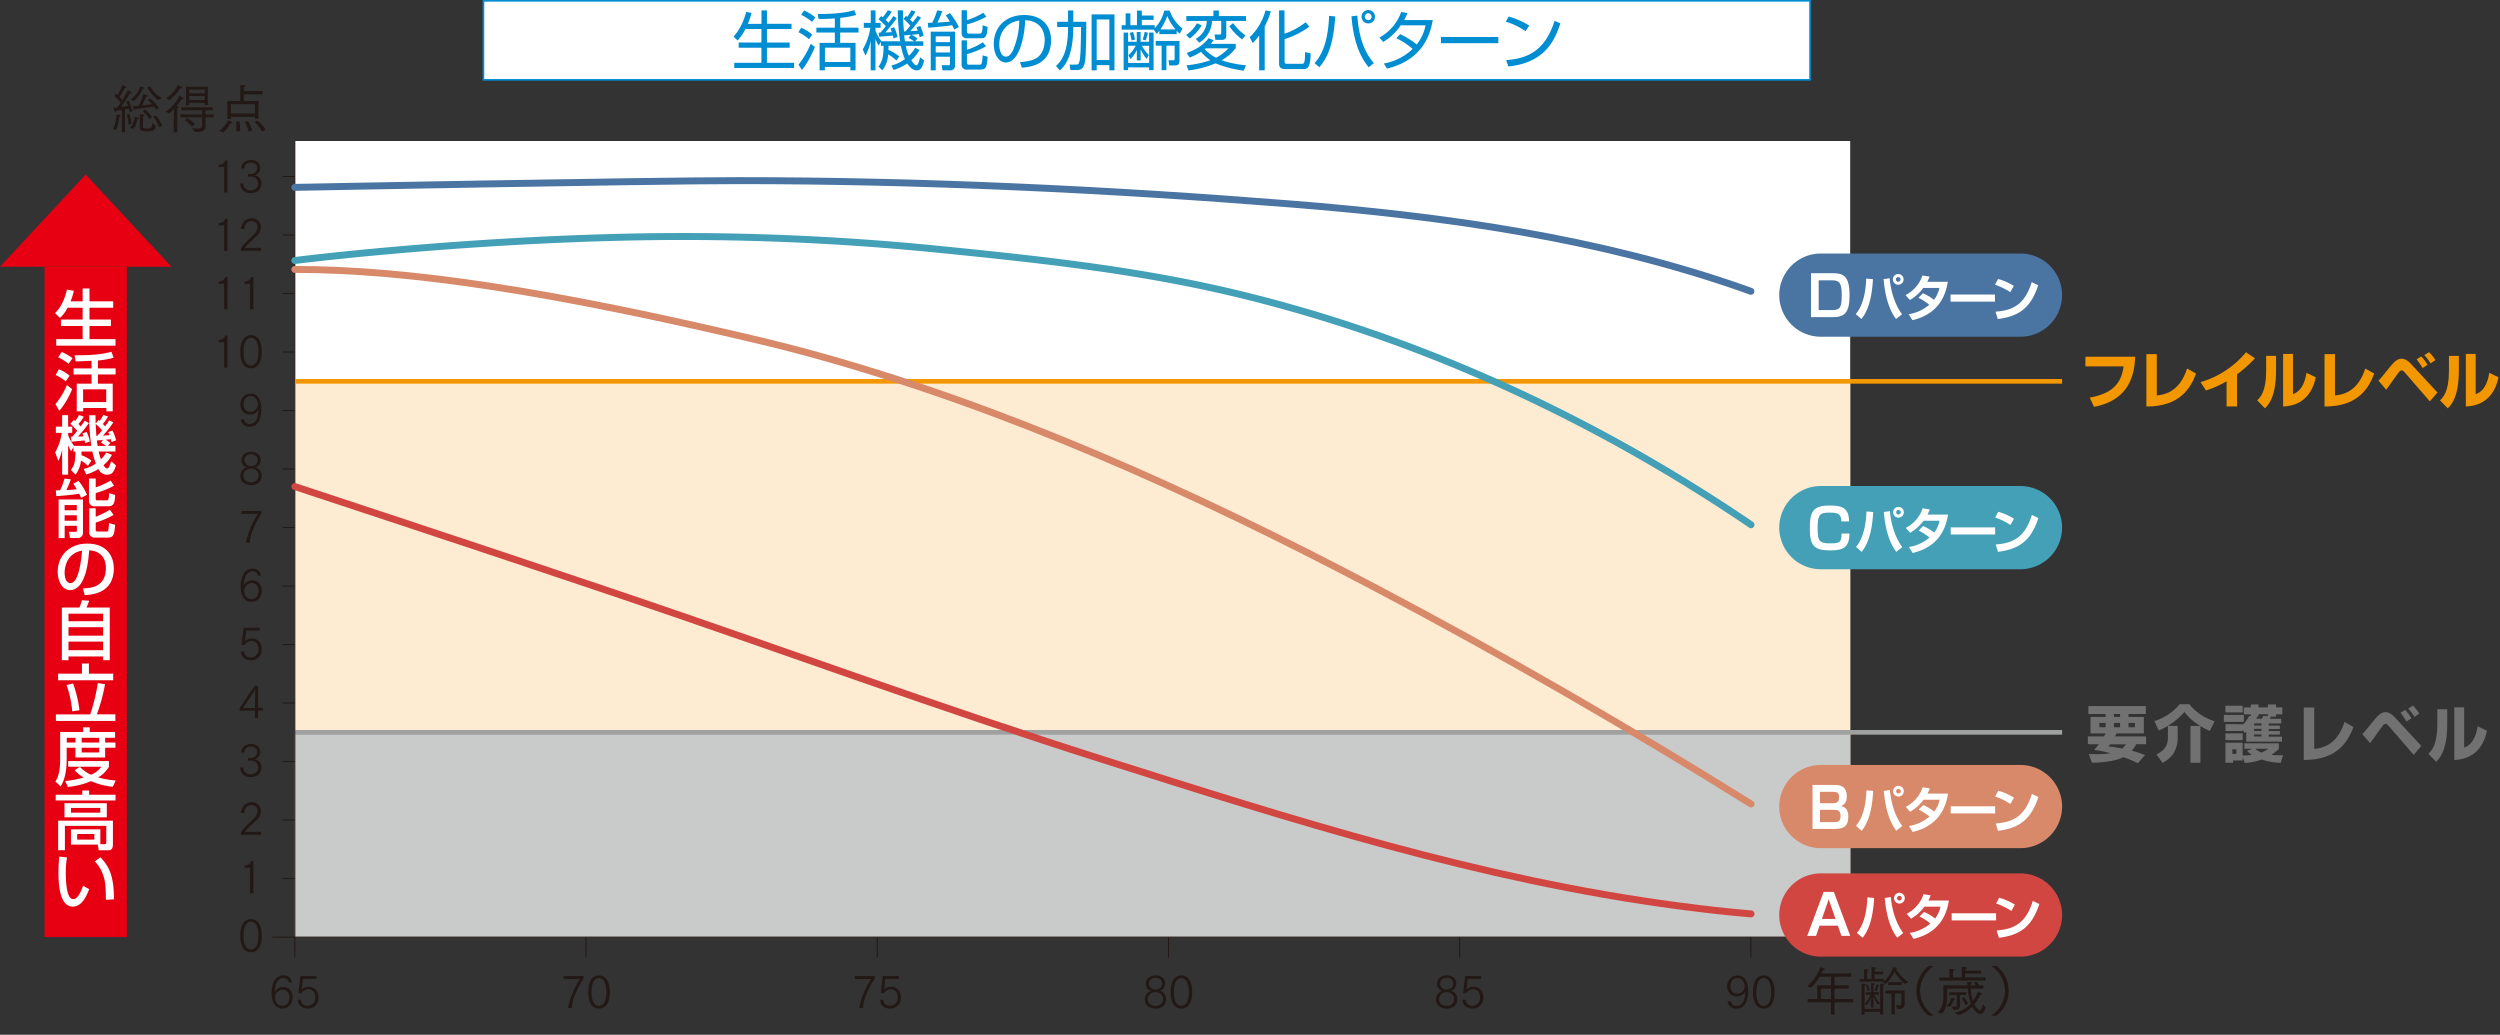 <svg xmlns="http://www.w3.org/2000/svg" width="1078.333" height="446.309" viewBox="0 0 1078.333 446.309">
  <rect x="0" y="0" width="1078.333" height="446.309" fill="#333333" stroke="none"/>
  <g id="img_01_01" transform="translate(0 -1.315)">
    <g id="レイヤー_2" data-name="レイヤー 2" transform="translate(0 1.67)">
      <g id="レイヤー_1" data-name="レイヤー 1">
        <g id="グループ_1454" data-name="グループ 1454">
          <rect id="長方形_1368" data-name="長方形 1368" width="670.88" height="343.363" transform="translate(127.169 60.471)" fill="#fff"/>
          <rect id="長方形_1369" data-name="長方形 1369" width="670.88" height="239.708" transform="translate(127.169 164.126)" fill="#feecd2"/>
          <rect id="長方形_1370" data-name="長方形 1370" width="670.88" height="88.315" transform="translate(127.169 315.519)" fill="#c9caca"/>
          <line id="線_439" data-name="線 439" x2="762.131" transform="translate(127.321 315.519)" fill="none" stroke="#9fa0a0" stroke-miterlimit="10" stroke-width="2"/>
          <line id="線_440" data-name="線 440" y2="352.197" transform="translate(127.169 60.471)" fill="none" stroke="#221815" stroke-linejoin="round" stroke-width="0.43"/>
          <line id="線_441" data-name="線 441" x2="751.98" transform="translate(117.525 403.834)" fill="none" stroke="#221815" stroke-linejoin="round" stroke-width="0.43"/>
          <line id="線_442" data-name="線 442" y1="8.834" transform="translate(252.795 403.834)" fill="none" stroke="#221815" stroke-linejoin="round" stroke-width="0.43"/>
          <line id="線_443" data-name="線 443" y1="8.834" transform="translate(378.395 403.834)" fill="none" stroke="#221815" stroke-linejoin="round" stroke-width="0.43"/>
          <line id="線_444" data-name="線 444" y1="8.834" transform="translate(503.995 403.834)" fill="none" stroke="#221815" stroke-linejoin="round" stroke-width="0.43"/>
          <line id="線_445" data-name="線 445" y1="8.834" transform="translate(629.62 403.834)" fill="none" stroke="#221815" stroke-linejoin="round" stroke-width="0.43"/>
          <line id="線_446" data-name="線 446" y1="8.834" transform="translate(755.221 403.834)" fill="none" stroke="#221815" stroke-linejoin="round" stroke-width="0.43"/>
          <line id="線_447" data-name="線 447" x1="5.366" transform="translate(121.803 378.597)" fill="none" stroke="#221815" stroke-linejoin="round" stroke-width="0.43"/>
          <line id="線_448" data-name="線 448" x1="5.366" transform="translate(121.803 353.361)" fill="none" stroke="#221815" stroke-linejoin="round" stroke-width="0.43"/>
          <line id="線_449" data-name="線 449" x1="5.366" transform="translate(121.803 328.125)" fill="none" stroke="#221815" stroke-linejoin="round" stroke-width="0.43"/>
          <line id="線_450" data-name="線 450" x1="5.366" transform="translate(121.803 302.888)" fill="none" stroke="#221815" stroke-linejoin="round" stroke-width="0.43"/>
          <line id="線_451" data-name="線 451" x1="5.366" transform="translate(121.803 277.677)" fill="none" stroke="#221815" stroke-linejoin="round" stroke-width="0.43"/>
          <line id="線_452" data-name="線 452" x1="5.366" transform="translate(121.803 252.44)" fill="none" stroke="#221815" stroke-linejoin="round" stroke-width="0.43"/>
          <line id="線_453" data-name="線 453" x1="5.366" transform="translate(121.803 227.204)" fill="none" stroke="#221815" stroke-linejoin="round" stroke-width="0.43"/>
          <line id="線_454" data-name="線 454" x1="5.366" transform="translate(121.803 201.968)" fill="none" stroke="#221815" stroke-linejoin="round" stroke-width="0.43"/>
          <line id="線_455" data-name="線 455" x1="5.366" transform="translate(121.803 176.731)" fill="none" stroke="#221815" stroke-linejoin="round" stroke-width="0.43"/>
          <line id="線_456" data-name="線 456" x1="5.366" transform="translate(121.803 151.495)" fill="none" stroke="#221815" stroke-linejoin="round" stroke-width="0.43"/>
          <line id="線_457" data-name="線 457" x1="5.366" transform="translate(121.803 126.258)" fill="none" stroke="#221815" stroke-linejoin="round" stroke-width="0.43"/>
          <line id="線_458" data-name="線 458" x1="5.366" transform="translate(121.803 101.022)" fill="none" stroke="#221815" stroke-linejoin="round" stroke-width="0.43"/>
          <line id="線_459" data-name="線 459" x1="5.366" transform="translate(121.803 75.785)" fill="none" stroke="#221815" stroke-linejoin="round" stroke-width="0.43"/>
          <g id="グループ_1431" data-name="グループ 1431" transform="translate(117.12 420.338)">
            <path id="パス_9109" data-name="パス 9109" d="M53.636,170.742a2.106,2.106,0,0,0-2.329-1.822c-1.974,0-3.544,1.822-3.7,6.075a4.027,4.027,0,0,1,3.7-2.227c2.683,0,4.075,2.152,4.075,4.506s-1.291,4.759-4.48,4.759-4.632-2.886-4.632-6.607,1.392-7.695,5.037-7.695a3.476,3.476,0,0,1,3.772,2.987H53.636Zm.354,6.632c0-1.443-.734-3.443-2.911-3.443a3.318,3.318,0,0,0-3.291,3.189c0,1.645.911,3.772,3.063,3.772,2.3,0,3.113-1.9,3.113-3.518Z" transform="translate(-46.27 -167.73)" fill="#221815"/>
            <path id="パス_9110" data-name="パス 9110" d="M52.173,178.076a2.565,2.565,0,0,0,2.835,2.582,3.3,3.3,0,0,0,3.291-3.594c0-1.974-.962-3.493-3.012-3.493a3.066,3.066,0,0,0-2.835,1.671H51.008l.886-7.391H58.83v1.215h-5.8l-.582,4.582a4.3,4.3,0,0,1,2.987-1.139c2.81,0,4.278,1.949,4.278,4.531a4.492,4.492,0,0,1-4.683,4.835c-2.379,0-4.177-1.316-4.3-3.8H52.2Z" transform="translate(-39.441 -167.546)" fill="#221815"/>
          </g>
          <g id="グループ_1432" data-name="グループ 1432" transform="translate(243.075 420.363)">
            <path id="パス_9111" data-name="パス 9111" d="M97.979,181.579c.481-3.594,2.683-8.783,5.113-12.5l-7.062.051V167.86h8.632v1.088c-2.759,4.075-4.936,9.264-5.062,12.631H98Z" transform="translate(-96.03 -167.556)" fill="#221815"/>
            <path id="パス_9112" data-name="パス 9112" d="M100.23,174.929c0-4.911,1.9-7.189,4.683-7.189s4.657,2.3,4.657,7.189-1.873,7.138-4.657,7.138S100.23,179.839,100.23,174.929Zm7.872,0c0-3.873-1.266-6.075-3.215-6.075s-3.215,2.126-3.215,6.075,1.19,5.948,3.215,5.948S108.1,178.726,108.1,174.929Z" transform="translate(-89.599 -167.74)" fill="#221815"/>
          </g>
          <g id="グループ_1433" data-name="グループ 1433" transform="translate(368.675 420.641)">
            <path id="パス_9113" data-name="パス 9113" d="M147.6,181.579c.481-3.594,2.683-8.783,5.113-12.5l-7.062.051V167.86h8.632v1.088c-2.759,4.075-4.936,9.264-5.062,12.631h-1.595Z" transform="translate(-145.65 -167.835)" fill="#221815"/>
            <path id="パス_9114" data-name="パス 9114" d="M151.413,178.076a2.565,2.565,0,0,0,2.835,2.582,3.3,3.3,0,0,0,3.291-3.594c0-1.974-.962-3.493-3.012-3.493a3.066,3.066,0,0,0-2.835,1.671h-1.443l.886-7.391h6.936v1.215h-5.8l-.582,4.582a4.3,4.3,0,0,1,2.987-1.139c2.81,0,4.278,1.949,4.278,4.531a4.492,4.492,0,0,1-4.683,4.835c-2.379,0-4.177-1.316-4.3-3.8h1.468Z" transform="translate(-139.035 -167.85)" fill="#221815"/>
          </g>
          <g id="グループ_1434" data-name="グループ 1434" transform="translate(493.794 420.363)">
            <path id="パス_9115" data-name="パス 9115" d="M195.536,171.284c0-1.9,1.569-3.544,4.227-3.544s4.075,1.645,4.075,3.392a3.09,3.09,0,0,1-2.354,3.265,3.529,3.529,0,0,1,2.81,3.594c0,2.531-1.9,4.075-4.48,4.075-2.936,0-4.733-1.544-4.733-3.974a3.7,3.7,0,0,1,2.784-3.67,3.042,3.042,0,0,1-2.329-3.113Zm4.227,9.593a2.945,2.945,0,1,0-.051-5.872h-.051a2.984,2.984,0,0,0-3.265,3.063c0,1.949,1.645,2.835,3.367,2.835Zm-.025-7.087a2.464,2.464,0,0,0,2.759-2.607c0-1.468-1.139-2.4-2.784-2.4s-2.86.886-2.86,2.481a2.6,2.6,0,0,0,2.886,2.531Z" transform="translate(-195.08 -167.74)" fill="#221815"/>
            <path id="パス_9116" data-name="パス 9116" d="M199.47,174.929c0-4.911,1.9-7.189,4.683-7.189s4.657,2.3,4.657,7.189-1.873,7.138-4.657,7.138S199.47,179.839,199.47,174.929Zm7.872,0c0-3.873-1.266-6.075-3.215-6.075s-3.215,2.126-3.215,6.075,1.19,5.948,3.215,5.948S207.342,178.726,207.342,174.929Z" transform="translate(-188.358 -167.74)" fill="#221815"/>
          </g>
          <g id="グループ_1435" data-name="グループ 1435" transform="translate(619.394 420.363)">
            <path id="パス_9117" data-name="パス 9117" d="M245.156,171.284c0-1.9,1.569-3.544,4.227-3.544s4.075,1.645,4.075,3.392A3.09,3.09,0,0,1,251.1,174.4a3.529,3.529,0,0,1,2.81,3.594c0,2.531-1.9,4.075-4.48,4.075-2.936,0-4.733-1.544-4.733-3.974a3.7,3.7,0,0,1,2.784-3.67,3.042,3.042,0,0,1-2.329-3.113Zm4.227,9.593a2.945,2.945,0,1,0-.051-5.872h-.051a2.984,2.984,0,0,0-3.265,3.063c0,1.949,1.645,2.835,3.367,2.835Zm-.025-7.087a2.464,2.464,0,0,0,2.759-2.607c0-1.468-1.139-2.4-2.784-2.4s-2.86.886-2.86,2.481a2.6,2.6,0,0,0,2.886,2.531Z" transform="translate(-244.7 -167.74)" fill="#221815"/>
            <path id="パス_9118" data-name="パス 9118" d="M250.653,178.076a2.565,2.565,0,0,0,2.835,2.582,3.3,3.3,0,0,0,3.291-3.594c0-1.974-.962-3.493-3.012-3.493a3.066,3.066,0,0,0-2.835,1.671h-1.443l.886-7.391h6.936v1.215h-5.8l-.582,4.582a4.3,4.3,0,0,1,2.987-1.139c2.81,0,4.278,1.949,4.278,4.531a4.492,4.492,0,0,1-4.683,4.835c-2.379,0-4.177-1.316-4.3-3.8h1.468Z" transform="translate(-237.794 -167.572)" fill="#221815"/>
          </g>
          <g id="グループ_1436" data-name="グループ 1436" transform="translate(744.994 420.363)">
            <path id="パス_9119" data-name="パス 9119" d="M295.965,178.872a2.174,2.174,0,0,0,2.455,1.974c2,0,3.62-1.747,3.721-6.176a3.979,3.979,0,0,1-3.7,2.126c-2.633,0-4.126-1.924-4.126-4.379a4.455,4.455,0,0,1,4.379-4.657c3.366,0,4.632,2.81,4.657,6.607,0,3.974-1.266,7.67-4.961,7.67a3.581,3.581,0,0,1-3.923-3.139h1.443Zm5.9-6.353c0-1.443-.835-3.7-3.113-3.7-1.974,0-3.012,1.747-3.012,3.468s.785,3.316,2.911,3.316a3.227,3.227,0,0,0,3.215-3.113Z" transform="translate(-294.32 -167.709)" fill="#221815"/>
            <path id="パス_9120" data-name="パス 9120" d="M298.71,174.929c0-4.911,1.9-7.189,4.683-7.189s4.657,2.3,4.657,7.189-1.873,7.138-4.657,7.138S298.71,179.839,298.71,174.929Zm7.872,0c0-3.873-1.266-6.075-3.215-6.075s-3.215,2.126-3.215,6.075,1.19,5.948,3.215,5.948S306.582,178.726,306.582,174.929Z" transform="translate(-287.598 -167.74)" fill="#221815"/>
          </g>
          <g id="グループ_1437" data-name="グループ 1437" transform="translate(779.495 416.769)">
            <path id="パス_9121" data-name="パス 9121" d="M308.152,180.044h4.177v-5.9h5.9v-3.7h-4.911a26.883,26.883,0,0,1-3.645,4.784l-1.721-.658a18.86,18.86,0,0,0,5.645-8.227c.1,0,2,.506,2,.911,0,.177-.329.329-.785.329h-.076a11.426,11.426,0,0,1-.633,1.443h12.833v1.417h-7.189v3.7h6.126v1.443h-6.126v4.455h8.024v1.468h-8.024v5.214H318.2v-5.214H308.127v-1.468Zm10.074,0v-4.455h-4.379v4.455Z" transform="translate(-307.95 -166.274)" fill="#221815"/>
            <path id="パス_9122" data-name="パス 9122" d="M316.89,171.433h1.924v-2.759a13.98,13.98,0,0,0-.076-1.443c1.544.1,1.974.177,1.974.43,0,.127-.2.329-.582.38v3.367h1.924v-3.62a13.037,13.037,0,0,0-.076-1.468c1.873,0,1.974.278,1.974.38,0,.152-.2.354-.582.405,0,.228-.051.835-.051.835v.329h3.8v1.19h-3.8v1.949h4v1.164a16.824,16.824,0,0,0,4.1-6.227c.177,0,1.645.329,1.645.557,0,.1-.152.177-.506.253a18.847,18.847,0,0,0,5.341,5.7l-1.519.759a27.024,27.024,0,0,1-4.455-5.214,20.843,20.843,0,0,1-3.67,5.189l-1.468-.557c.177-.127.329-.278.506-.43h-10.4v-1.19Zm.861,3.772s0-1.139-.051-1.747c.076,0,1.873,0,1.873.38,0,.152-.228.329-.506.38-.051.354-.051,1.139-.051,1.139v8.986h6.733V175a14.181,14.181,0,0,0-.076-1.544c.177,0,1.848,0,1.848.38,0,.152-.2.329-.506.38v12.555h-1.266v-1.164h-6.758V186.9h-1.266v-11.72Zm1.291,7.189a16.548,16.548,0,0,0,2.557-4.2h-2.05v-1.012h2.3v-2.708s0-.987-.051-1.291c1.316.1,1.62.127,1.62.38,0,.127-.177.278-.506.354,0,.228-.051.861-.051.861v2.4h2.379v1.012h-2.152a17.238,17.238,0,0,0,2.607,3.8l-1.038.532a25.9,25.9,0,0,1-1.924-3.544c.051.861.152,2.43.152,2.886v1.9H321.8v-1.9c0-.506.076-1.848.127-2.683a15.754,15.754,0,0,1-1.848,3.493l-1.063-.3Zm1.266-5.721a7.589,7.589,0,0,0-.759-2.531l.886-.278a15.968,15.968,0,0,1,.835,2.43l-.987.354Zm3.038-.2a9.83,9.83,0,0,0,.734-2.632c1.215.3,1.291.4,1.291.532s-.127.228-.481.228a9.684,9.684,0,0,1-.658,2.152l-.886-.253Zm7.315,1.266h-2.683v-1.291H336.3v5.8c0,1.8-1.316,2.1-2.734,2.1h-.329l-.81-1.62a7.5,7.5,0,0,0,1.367.177c.683,0,1.114-.228,1.114-.937v-4.227h-2.86v8.986h-1.417v-8.986Zm-1.418-4.911h5.822v1.266h-5.822Z" transform="translate(-294.261 -166.32)" fill="#221815"/>
          </g>
          <path id="パス_9123" data-name="パス 9123" d="M331.845,187.585a13.532,13.532,0,0,1,.051-21.465l2.152.051a13.032,13.032,0,0,0-5.923,10.682,12.836,12.836,0,0,0,5.974,10.682l-2.228.051Z" transform="translate(500.072 250.142)" fill="#221815"/>
          <g id="グループ_1438" data-name="グループ 1438" transform="translate(835.79 416.262)">
            <path id="パス_9124" data-name="パス 9124" d="M330.19,185.892c2.253-1.949,2.506-5.113,2.506-6.936,0-.734-.076-4.354-.1-4.683H343c0-.481-.076-.911-.1-1.519,2.126,0,2.177.329,2.177.38,0,.127-.177.278-.658.329v.81h2.2a15.134,15.134,0,0,0-.835-1.342l1.316-.2s.582.81,1.012,1.544h1.747v1.367h-5.392a20.754,20.754,0,0,0,.911,5.316,15.625,15.625,0,0,0,2.126-4c.1.051,1.9.658,1.9.987,0,.152-.2.278-.633.278h-.126a20.445,20.445,0,0,1-2.633,4.2c.937,1.822,2.1,2.582,2.4,2.582.81,0,1.164-1.9,1.266-2.708l1.266,1.544c-.354,1.164-1.24,2.784-2.455,2.784-.861,0-2.329-1.088-3.417-3.139a13.585,13.585,0,0,1-5.872,3.569l-1.62-1.038a12.47,12.47,0,0,0,6.885-3.9,23.08,23.08,0,0,1-1.291-6.48H334.24s.051,2.784.051,3.443c0,2.329-.557,5.467-2.278,7.417l-1.747-.582Zm.658-15.036h4.43V168.7s0-.937-.076-1.569c.152,0,1.392.076,1.9.127.278.051.4.152.4.3s-.228.354-.683.4c-.051.4-.051,1.164-.051,1.164v1.7h3.772v-3.265a11.686,11.686,0,0,0-.051-1.266c2.228,0,2.278.354,2.278.405,0,.177-.3.38-.709.43a4.089,4.089,0,0,1-.051.785h6.936v1.24h-6.936v1.671h8.783v1.342H330.848v-1.342Zm3.164,12.226a8.209,8.209,0,0,0,2.126-3.569c1.62.4,1.645.608,1.645.683,0,.127-.177.253-.506.253h-.152a10.591,10.591,0,0,1-1.721,3.139l-1.367-.506Zm4.43-4.657h-3.265v-1.19h7.315v1.19h-2.708V180.8c0,.861.051,1.822.051,1.949v.127c0,1.544-.987,1.949-2.3,1.949h-.557a13.328,13.328,0,0,0-.81-1.468,8.523,8.523,0,0,0,1.266.127c.607,0,1.012-.177,1.012-.886v-4.2Zm3.189,1.012a12.173,12.173,0,0,1,1.7,2.734l-1.164.658a11.679,11.679,0,0,0-1.62-2.987l1.063-.405Z" transform="translate(-330.19 -165.844)" fill="#221815"/>
            <path id="パス_9125" data-name="パス 9125" d="M339.3,187.534a12.809,12.809,0,0,0,5.974-10.682,13.033,13.033,0,0,0-5.923-10.682l2.177-.051a13.532,13.532,0,0,1,.051,21.465l-2.253-.051Z" transform="translate(-316.24 -166.12)" fill="#221815"/>
          </g>
          <path id="パス_9126" data-name="パス 9126" d="M40.93,165.329c0-4.911,1.9-7.189,4.683-7.189s4.657,2.3,4.657,7.189-1.873,7.138-4.657,7.138S40.93,170.239,40.93,165.329Zm7.872,0c0-3.873-1.266-6.075-3.215-6.075s-3.215,2.126-3.215,6.075,1.19,5.948,3.215,5.948S48.8,169.126,48.8,165.329Z" transform="translate(62.674 237.923)" fill="#221815"/>
          <path id="パス_9127" data-name="パス 9127" d="M44.075,151.136h-2.4v-.911c2.025-.152,2.658-1.291,2.835-1.974h.987v13.871H44.049v-10.96Z" transform="translate(63.807 222.779)" fill="#221815"/>
          <path id="パス_9128" data-name="パス 9128" d="M41.05,151.235a12.653,12.653,0,0,1,1.266-1.721c1.266-1.519,2.962-2.886,4.379-4.379a4.505,4.505,0,0,0,1.519-3.164,2.435,2.435,0,0,0-2.683-2.531c-1.848,0-2.911,1.519-2.987,3.417H41.075c.2-2.531,1.645-4.607,4.531-4.607a3.733,3.733,0,0,1,4.075,3.62,5.286,5.286,0,0,1-2,4.176c-1.342,1.291-2.886,2.607-4,3.8a9.928,9.928,0,0,0-.937,1.164l6.986-.076v1.316H41.075v-1.012Z" transform="translate(62.857 207.467)" fill="#221815"/>
          <path id="パス_9129" data-name="パス 9129" d="M42.327,138.425a2.926,2.926,0,0,0,3.113,2.962c1.772,0,3.265-.937,3.265-2.987a2.812,2.812,0,0,0-3.088-2.86H44.327V134.3l1.19.051h.076a2.558,2.558,0,0,0,2.683-2.607c0-1.164-.759-2.278-2.708-2.278a2.528,2.528,0,0,0-2.784,2.506H41.366c.051-2.278,1.974-3.67,4.227-3.67,2.455,0,4.025,1.342,4.025,3.442a3.087,3.087,0,0,1-2.455,3.113,3.415,3.415,0,0,1,2.962,3.62c0,2.759-2.126,4.126-4.657,4.126-2.3,0-4.455-1.291-4.556-4.151h1.443Z" transform="translate(62.643 192.231)" fill="#221815"/>
          <path id="パス_9130" data-name="パス 9130" d="M40.855,127.968,47.31,118.4h1.519v9.492H50.8v1.215H48.829v3.164H47.462v-3.164H40.83v-1.139Zm6.632-.076v-2.658c0-.278.076-4.379.152-5.468a15.762,15.762,0,0,1-1.088,1.823l-4.3,6.4,5.24-.076Z" transform="translate(62.52 177.072)" fill="#221815"/>
          <path id="パス_9131" data-name="パス 9131" d="M42.493,118.726a2.565,2.565,0,0,0,2.835,2.582,3.3,3.3,0,0,0,3.291-3.594c0-1.974-.962-3.493-3.012-3.493a3.066,3.066,0,0,0-2.835,1.671H41.328l.886-7.391H49.15v1.215h-5.8l-.582,4.582a4.3,4.3,0,0,1,2.987-1.139c2.81,0,4.278,1.949,4.278,4.531a4.492,4.492,0,0,1-4.683,4.835c-2.379,0-4.177-1.316-4.3-3.8h1.468Z" transform="translate(62.857 161.912)" fill="#221815"/>
          <path id="パス_9132" data-name="パス 9132" d="M48.376,101.442a2.106,2.106,0,0,0-2.329-1.822c-1.974,0-3.544,1.822-3.7,6.075a4.027,4.027,0,0,1,3.7-2.227c2.683,0,4.075,2.152,4.075,4.506s-1.291,4.759-4.48,4.759-4.632-2.886-4.632-6.607S42.4,98.43,46.047,98.43a3.476,3.476,0,0,1,3.772,2.987H48.376Zm.354,6.632c0-1.443-.734-3.442-2.911-3.442a3.318,3.318,0,0,0-3.291,3.189c0,1.645.911,3.772,3.063,3.772,2.3,0,3.113-1.9,3.113-3.518Z" transform="translate(62.796 146.493)" fill="#221815"/>
          <path id="パス_9133" data-name="パス 9133" d="M43.1,102.319c.481-3.594,2.683-8.783,5.113-12.5l-7.062.051V88.6h8.632v1.088c-2.759,4.075-4.936,9.264-5.062,12.631H43.124Z" transform="translate(63.011 131.441)" fill="#221815"/>
          <path id="パス_9134" data-name="パス 9134" d="M41.416,82.074c0-1.9,1.569-3.544,4.227-3.544s4.075,1.645,4.075,3.392a3.09,3.09,0,0,1-2.354,3.265,3.529,3.529,0,0,1,2.81,3.594c0,2.531-1.9,4.075-4.48,4.075-2.936,0-4.733-1.544-4.733-3.974a3.7,3.7,0,0,1,2.784-3.67A3.042,3.042,0,0,1,41.416,82.1Zm4.227,9.593a2.945,2.945,0,1,0-.051-5.872h-.051a2.984,2.984,0,0,0-3.265,3.063c0,1.949,1.645,2.835,3.367,2.835Zm-.025-7.087a2.464,2.464,0,0,0,2.759-2.607c0-1.468-1.139-2.4-2.784-2.4s-2.86.886-2.86,2.481a2.6,2.6,0,0,0,2.886,2.531Z" transform="translate(62.72 116.021)" fill="#221815"/>
          <path id="パス_9135" data-name="パス 9135" d="M42.605,79.712a2.174,2.174,0,0,0,2.455,1.974c2,0,3.62-1.747,3.721-6.176a3.979,3.979,0,0,1-3.7,2.126c-2.632,0-4.126-1.924-4.126-4.379A4.455,4.455,0,0,1,45.339,68.6c3.367,0,4.632,2.81,4.657,6.607,0,3.974-1.266,7.67-4.961,7.67a3.582,3.582,0,0,1-3.923-3.139h1.443Zm5.9-6.353c0-1.443-.835-3.7-3.113-3.7-1.974,0-3.012,1.747-3.012,3.468s.785,3.316,2.911,3.316A3.227,3.227,0,0,0,48.5,73.333Z" transform="translate(62.72 100.816)" fill="#221815"/>
          <g id="グループ_1439" data-name="グループ 1439" transform="translate(94.289 68.647)">
            <path id="パス_9136" data-name="パス 9136" d="M39.655,31.736h-2.4v-.911c2.025-.152,2.658-1.291,2.835-1.974h.987V42.721H39.629V31.761Z" transform="translate(-37.25 -28.698)" fill="#221815"/>
            <path id="パス_9137" data-name="パス 9137" d="M42.327,38.915a2.926,2.926,0,0,0,3.113,2.962c1.772,0,3.265-.937,3.265-2.987a2.812,2.812,0,0,0-3.088-2.86H44.327v-1.24l1.19.051h.076a2.558,2.558,0,0,0,2.683-2.607c0-1.164-.759-2.278-2.708-2.278a2.528,2.528,0,0,0-2.784,2.506H41.366c.051-2.278,1.974-3.67,4.227-3.67,2.455,0,4.025,1.342,4.025,3.442a3.087,3.087,0,0,1-2.455,3.113,3.415,3.415,0,0,1,2.962,3.62c0,2.759-2.126,4.126-4.657,4.126-2.3,0-4.455-1.291-4.556-4.151h1.443Z" transform="translate(-31.646 -28.79)" fill="#221815"/>
          </g>
          <g id="グループ_1440" data-name="グループ 1440" transform="translate(94.289 93.833)">
            <path id="パス_9138" data-name="パス 9138" d="M39.655,41.686h-2.4v-.911c2.025-.152,2.658-1.291,2.835-1.974h.987V52.671H39.629V41.711Z" transform="translate(-37.25 -38.648)" fill="#221815"/>
            <path id="パス_9139" data-name="パス 9139" d="M41.05,51.725A12.655,12.655,0,0,1,42.316,50c1.266-1.519,2.962-2.886,4.379-4.379a4.505,4.505,0,0,0,1.519-3.164A2.435,2.435,0,0,0,45.53,39.93c-1.848,0-2.911,1.493-2.987,3.417H41.075c.2-2.531,1.645-4.607,4.531-4.607a3.733,3.733,0,0,1,4.075,3.62,5.286,5.286,0,0,1-2,4.177c-1.342,1.291-2.886,2.607-4,3.8a9.931,9.931,0,0,0-.937,1.164l6.986-.076v1.316H41.075V51.725Z" transform="translate(-31.431 -38.74)" fill="#221815"/>
          </g>
          <g id="グループ_1441" data-name="グループ 1441" transform="translate(94.289 119.171)">
            <path id="パス_9140" data-name="パス 9140" d="M39.655,51.636h-2.4v-.911c2.025-.152,2.658-1.291,2.835-1.974h.987V62.621H39.629V51.661Z" transform="translate(-37.25 -48.75)" fill="#221815"/>
            <path id="パス_9141" data-name="パス 9141" d="M44.075,51.636h-2.4v-.911c2.025-.152,2.658-1.291,2.835-1.974h.987V62.621H44.049V51.661Z" transform="translate(-30.482 -48.75)" fill="#221815"/>
          </g>
          <g id="グループ_1442" data-name="グループ 1442" transform="translate(94.289 144.205)">
            <path id="パス_9142" data-name="パス 9142" d="M39.655,61.586h-2.4v-.911c2.025-.152,2.658-1.291,2.835-1.974h.987V72.571H39.629V61.611Z" transform="translate(-37.25 -58.548)" fill="#221815"/>
            <path id="パス_9143" data-name="パス 9143" d="M40.93,65.829c0-4.911,1.9-7.189,4.683-7.189s4.657,2.3,4.657,7.189-1.873,7.138-4.657,7.138-4.683-2.227-4.683-7.138Zm7.872,0c0-3.873-1.266-6.075-3.215-6.075s-3.215,2.126-3.215,6.075,1.19,5.948,3.215,5.948S48.8,69.626,48.8,65.829Z" transform="translate(-31.615 -58.64)" fill="#221815"/>
          </g>
          <g id="グループ_1443" data-name="グループ 1443" transform="translate(48.726 36.298)">
            <path id="パス_9144" data-name="パス 9144" d="M19.25,35.106a18.624,18.624,0,0,0,1.569-6.4,12.189,12.189,0,0,1,1.519.329c.2.076.3.152.3.278,0,.152-.228.329-.633.354a26.21,26.21,0,0,1-1.291,5.619l-1.468-.152ZM23.1,26.727c-.785.127-1.645.3-2.531.43-.051.43-.152.658-.3.658-.329,0-.759-1.9-.785-2,.532,0,1.063-.051,1.62-.1.481-.658.987-1.367,1.468-2.1a18.012,18.012,0,0,0-2.708-2.86l.633-1.038c.228.2.456.4.683.582a20.178,20.178,0,0,0,2.1-4.278c.683.278,1.772.785,1.772,1.063,0,.127-.152.228-.38.228a.8.8,0,0,1-.329-.051,33.528,33.528,0,0,1-2.3,3.9c.481.506.911.987,1.215,1.342a40.116,40.116,0,0,0,2.379-4.278c1.316.709,1.671.937,1.671,1.215,0,.127-.127.2-.354.2a.8.8,0,0,1-.329-.051c-.253.38-2.227,3.544-3.949,5.923,1.215-.177,2.278-.38,3.037-.532a13.164,13.164,0,0,0-.785-1.772l1.139-.405a24.008,24.008,0,0,1,1.595,4.506l-1.19.506a16.622,16.622,0,0,0-.4-1.7c-.456.1-1.012.228-1.645.329l.051,9.922H23.047L23.1,26.7Zm2.911,6.429a20.124,20.124,0,0,0-.81-4.4l1.114-.329a28.529,28.529,0,0,1,.987,4.252l-1.266.456Zm.633,1.417a10.239,10.239,0,0,0,2.025-4.835c1.645.329,1.721.405,1.721.582,0,.152-.2.3-.582.329a13.135,13.135,0,0,1-1.62,4.278Zm.127-12.3a10.8,10.8,0,0,0,4.227-5.619c.1.051,1.038.253,1.392.38.278.1.38.228.38.329,0,.152-.2.278-.582.278h-.1a14.834,14.834,0,0,1-3.8,5.265l-1.519-.633ZM37.8,26.6a9.712,9.712,0,0,0-.81-1.266c-1.367.177-5.467.81-8.125,1.038,0,.329-.1.557-.278.557-.38,0-.734-1.747-.734-1.8.759-.051,1.595-.1,2.455-.152a21.415,21.415,0,0,0,2-4.987c.127.051,1.038.253,1.519.4.3.1.4.2.4.329,0,.152-.278.3-.709.3-.3.683-.962,2.4-1.721,3.8,1.645-.177,3.24-.38,4.3-.557a25,25,0,0,0-1.848-1.822c.076-.051.81-.4,1.164-.557a25.666,25.666,0,0,1,3.7,4L37.8,26.6ZM30.843,30.17v-.354a8.769,8.769,0,0,0-.051-1.139c1.924,0,2.1.177,2.1.329s-.228.354-.607.38c0,.3-.051.633-.051,1.038-.051,1.367-.076,3.24-.076,3.24,0,.81.329,1.114,1.8,1.114,1.772,0,2.177-.354,2.2-2.43l1.468,1.266c-.278,2.227-1.392,2.4-3.721,2.4-1.924,0-3.139-.329-3.139-1.848v-.051l.076-3.974Zm2.227-3.67a16.9,16.9,0,0,1,3.037,3.341l-1.24.835a14.42,14.42,0,0,0-2.86-3.544l1.038-.633Zm2.2-9.9a12.981,12.981,0,0,0,5.113,5.037l-1.62.886a17.225,17.225,0,0,1-4.708-5.467L35.3,16.6Zm2.557,12.631a16.932,16.932,0,0,1,2.708,4.354l-1.468.532a12.9,12.9,0,0,0-2.481-4.43l1.266-.456Z" transform="translate(-19.25 -15.995)" fill="#221815"/>
            <path id="パス_9145" data-name="パス 9145" d="M31.794,26.464a15.867,15.867,0,0,1-2.126,1.848L28.2,27.527a16.7,16.7,0,0,0,6-6.91c1.544.937,1.772,1.088,1.772,1.266,0,.127-.152.228-.4.228a.922.922,0,0,1-.354-.051,26.688,26.688,0,0,1-2.253,3.088,1.136,1.136,0,0,1,.506.051c.329.051.481.152.481.3s-.253.329-.658.456V36.412H31.718l.127-9.948Zm-3.417-4.733a13.155,13.155,0,0,0,5.189-5.721,13.072,13.072,0,0,1,1.493.785c.2.127.3.278.3.38,0,.127-.152.253-.43.253a.922.922,0,0,1-.354-.051A18.02,18.02,0,0,1,29.9,22.515ZM39.742,34.64c.532.051,1.342.177,2.1.177,1.088,0,2.126-.253,2.126-1.266V29.982H34.68V28.692l9.29.051V26.92H35.034V25.629H48.551V26.92H45.488v1.822h3.468v1.266H45.488v3.645c0,2.329-1.974,2.632-4.025,2.632h-.557l-1.19-1.645Zm-2.1-4.328a17.214,17.214,0,0,1,3.265,2.557l-1.266,1.19a11.792,11.792,0,0,0-3.012-2.81l1.012-.937Zm-.582-13.542H46.45v7.9H45.134V23.73H38.4v1.012H37.059V16.795ZM45.134,19.6v-1.62H38.4V19.6Zm0,2.886v-1.7H38.4v1.7Z" transform="translate(-5.545 -16.01)" fill="#221815"/>
            <path id="パス_9146" data-name="パス 9146" d="M37.35,35.748a11.522,11.522,0,0,0,3.772-4.43c.1,0,1.8.582,1.8,1.012,0,.152-.2.253-.506.253h-.278a13.937,13.937,0,0,1-2.987,3.847l-1.8-.658ZM40.868,22.89h5.594V16.03c1.949,0,2.253.2,2.253.38s-.278.354-.734.456v1.747h8.075v1.443H47.981V22.89h6.328v7.644H52.791V29.7h-10.4v.937H40.894v-7.72Zm11.9,5.366v-4h-10.4v4Zm-8.125,7.8a12.918,12.918,0,0,0,.1-1.822c0-.861-.051-1.8-.1-2.481l1.443-.076a22.759,22.759,0,0,1,.278,3.417v.81l-1.7.127Zm5.366,0A18.815,18.815,0,0,0,48.437,31.9l1.392-.354a21.033,21.033,0,0,1,1.822,4l-1.645.506Zm3.847-4.759a20.637,20.637,0,0,1,3.569,3.949l-1.493.937a19,19,0,0,0-3.316-4.227l1.266-.658Z" transform="translate(8.465 -15.979)" fill="#221815"/>
          </g>
          <line id="線_460" data-name="線 460" x2="762.131" transform="translate(127.321 164.126)" fill="none" stroke="#f39700" stroke-miterlimit="10" stroke-width="2"/>
          <rect id="長方形_1371" data-name="長方形 1371" width="35.513" height="289.143" transform="translate(19.212 114.69)" fill="#e60012"/>
          <path id="パス_9147" data-name="パス 9147" d="M0,71.036H73.937L36.956,31.27Z" transform="translate(0 43.655)" fill="#e60012"/>
          <path id="パス_9148" data-name="パス 9148" d="M50.24,35.221S201,32.31,241.754,32.31c79.278,0,159.316,3.8,238.316,10.1,66.318,5.29,132.789,14.555,195.842,36.779.785.278,1.595.557,2.379.861" transform="translate(76.929 45.247)" fill="none" stroke="#4a74a2" stroke-linecap="round" stroke-linejoin="round" stroke-width="3"/>
          <path id="パス_9149" data-name="パス 9149" d="M50.24,52.183s68.774-8.733,147.85-10.176a1102.8,1102.8,0,0,1,129.625,5.341c42.373,4.227,84.847,8.758,126.461,18.579C532.39,84.406,606.885,118.375,673.659,163c1.569,1.038,3.139,2.1,4.683,3.164" transform="translate(76.929 59.824)" fill="none" stroke="#43a0b6" stroke-linecap="round" stroke-linejoin="round" stroke-width="3"/>
          <path id="パス_9150" data-name="パス 9150" d="M678.342,278.011c-53.131-33.134-107.6-64.6-162.986-93.757C438.152,143.627,356.7,106.7,272.382,83.662c-6.708-1.822-13.441-3.569-20.225-5.189C160.475,56.654,98.865,47.44,50.24,47.44" transform="translate(76.929 68.415)" fill="none" stroke="#d8896a" stroke-linecap="round" stroke-linejoin="round" stroke-width="3"/>
          <path id="パス_9151" data-name="パス 9151" d="M50.24,84.44s78.544,25.844,140.231,46.7c69.356,23.465,138.155,48.828,207.941,70.951,81.936,26,163.24,51.992,248.745,63.23,10.353,1.367,20.756,2.607,31.185,3.442" transform="translate(76.929 125.071)" fill="none" stroke="#d24642" stroke-linecap="round" stroke-linejoin="round" stroke-width="3"/>
          <rect id="長方形_1372" data-name="長方形 1372" width="1078.333" height="423.223" transform="translate(0 22.731)" fill="none"/>
          <g id="グループ_1444" data-name="グループ 1444" transform="translate(23.743 124.056)">
            <path id="パス_9152" data-name="パス 9152" d="M13.656,147.87a37.724,37.724,0,0,0-.532,6.733c0,2.683.228,8.632,1.822,10.555a1.99,1.99,0,0,0,1.493.683c1.747,0,3.164-3.012,4.151-5.721l2.632,1.417c-1.873,5.088-4.151,7.543-7.062,7.543-5.164,0-6.2-7.8-6.2-14.681,0-3.063.253-5.645.354-6.91l3.316.38Zm16.782,18.276c-.076-5.138-.127-7.8-1.291-10.884a15.294,15.294,0,0,0-3.493-5.67l2.43-1.8c3.417,3.7,5.822,7.417,5.822,18.149l-3.468.2Z" transform="translate(-8.492 97.559)" fill="#fff"/>
            <path id="パス_9153" data-name="パス 9153" d="M20.957,136.24h2.962v1.822H35.309v2.455H9.49v-2.455H20.957ZM28.778,159.4h1.848c.43,0,.683-.177.683-.709v-7.214H13.464v10.5H10.553V149.251H34.17v10.5c0,1.291-.582,2.253-1.671,2.253h-4.43l-.43-2.455H16.071v-6.581H28.753v6.48Zm2.759-17.693v6.1H13.287v-6.1ZM16.1,143.732v2.05H28.727v-2.05ZM18.754,155v2.4h7.417V155H18.754Z" transform="translate(-9.212 80.333)" fill="#fff"/>
            <path id="パス_9154" data-name="パス 9154" d="M11.541,127.495h9.847V125.47h2.86v2.025H35.183V130H30.9v2.025h4.43v2.253H30.9v4.2H18.072v-4.2H14.3v4.987c0,4.177-.582,8.556-2.607,11.694L9.44,148.833c1.645-2.4,2.05-6.05,2.05-9.619V127.52ZM20,142.505a15.062,15.062,0,0,0,4.809,3.417,10.28,10.28,0,0,0,4.43-3.443H14.958v-2.455H32.525v2.455a12.506,12.506,0,0,1-4.657,4.582,38.593,38.593,0,0,0,7.594,1.342L34.2,151.111a32.018,32.018,0,0,1-9.416-2.43,31.955,31.955,0,0,1-10,2.481l-1.114-2.531a40.971,40.971,0,0,0,7.973-1.544,14.539,14.539,0,0,1-3.9-3.139L20,142.505ZM14.325,130v2.025H18.1V130Zm6.455,0v2.025H28.3V130Zm0,4.278V136.3H28.3v-2.025Z" transform="translate(-9.288 63.841)" fill="#fff"/>
            <path id="パス_9155" data-name="パス 9155" d="M9.51,136.546H24.343a82.136,82.136,0,0,0,3.291-13.517l3.113.481a77.838,77.838,0,0,1-3.518,13.011H35.2v2.835H9.535v-2.835ZM20.774,114.6h3.012v4.379H34.266v2.835H10.5v-2.835H20.774V114.6Zm-3.822,8.606a50.875,50.875,0,0,1,2.759,11.542L16.6,135.2a45.459,45.459,0,0,0-2.455-11.315l2.81-.683Z" transform="translate(-9.181 47.197)" fill="#fff"/>
            <path id="パス_9156" data-name="パス 9156" d="M10.54,106.949h7.594A23.179,23.179,0,0,0,19.2,103.81l3.113.228a27.627,27.627,0,0,1-1.139,2.936H31.195v22.705h-2.86v-1.62H13.4v1.62H10.54V106.974Zm17.795,2.658H13.4v3.265H28.335Zm0,5.847H13.4V119.1H28.335Zm-14.934,6.2v3.721H28.335v-3.721Z" transform="translate(-7.604 30.675)" fill="#fff"/>
            <path id="パス_9157" data-name="パス 9157" d="M20.714,113.5c3.265-.127,9.922-.43,9.922-8.91,0-2.152-.734-7.138-7.189-7.543-.43,4.531-.911,9.442-2.987,13.34-.456.835-2.076,3.847-5.24,3.847-3.594,0-5.392-4.1-5.392-7.923,0-6.581,4.657-12.15,12.757-12.15,9.087,0,11.467,6.227,11.467,10.707,0,10.859-9.695,11.365-12.555,11.517l-.785-2.911Zm-7.9-6.784c0,2.962,1.139,4.506,2.506,4.506,3.67,0,4.733-10.226,5.012-14.048-6.531,1.139-7.518,7.138-7.518,9.543Z" transform="translate(-8.691 15.898)" fill="#fff"/>
            <path id="パス_9158" data-name="パス 9158" d="M20.394,91.423a18.9,18.9,0,0,0-.759-1.772c-1.7.278-6.531.835-9.922,1.013l-.2-2.481c.81-.025.937-.025,1.848-.051a29.983,29.983,0,0,0,1.9-5.037l2.708.354a30.5,30.5,0,0,1-1.924,4.582c.3,0,2.987-.127,4.506-.329-.633-1.114-1.063-1.721-1.468-2.379l2.227-1.24a24.007,24.007,0,0,1,3.645,6.024L20.42,91.423Zm-9.695.683H21.23v14.377a2.165,2.165,0,0,1-2.1,2.253H15.61l-.4-2.683h2.81c.354,0,.582-.1.582-.481v-2.1H13.332v5.29H10.725V92.132Zm2.607,2.43v2.227h5.265V94.536Zm0,4.379v2.354h5.265V98.916ZM26.722,83.1v3.8a32.935,32.935,0,0,0,6.429-2.962l1.468,2.228a35.755,35.755,0,0,1-7.9,3.164v2.531c0,.228,0,.633.734.633h3.772c.759,0,1.215,0,1.266-3.113l2.632.785c-.152,3.645-.785,4.885-2.987,4.885H26.419a2.283,2.283,0,0,1-2.607-2.329V83.07h2.911ZM23.938,95.929h2.784v3.645a34.553,34.553,0,0,0,6.126-3.088l1.569,2.3a39.582,39.582,0,0,1-7.695,3.291v3.063c0,.658.38.81.759.81h3.746c.911,0,.962,0,1.266-3.645l2.632.734c-.43,4.531-.759,5.518-3.392,5.518H26.317a2.205,2.205,0,0,1-2.379-2.506V95.929Z" transform="translate(-9.181 -1.083)" fill="#fff"/>
            <path id="パス_9159" data-name="パス 9159" d="M23.524,94.226a11.477,11.477,0,0,0-3.012-2.278A11.107,11.107,0,0,1,18.158,98l-1.974-2.025c1.645-2.177,1.9-3.772,1.974-7.9h-.886V86.152L16.26,87.924a13.837,13.837,0,0,1-1.266-2.759V98.023H12.412V87.215a20.392,20.392,0,0,1-1.645,4.86L9.4,88.4a23.4,23.4,0,0,0,2.835-8.429H9.7V77.318h2.708V72.357h2.582v4.961h1.772v2.658H14.994v.987a17.773,17.773,0,0,0,2.582,4.632h7.417a87.107,87.107,0,0,1-.911-13.213h2.734c0,1.266,0,1.974.051,3.594l1.316-1.569c.253.253.329.3.43.405a16.186,16.186,0,0,0,1.569-2.582l2.05.709a20.593,20.593,0,0,1-2.253,3.189c.329.354.608.633.937,1.038a26.789,26.789,0,0,0,1.8-2.607l1.8.886a47.588,47.588,0,0,1-4.48,5.67c1.595-.051,2.05-.076,2.81-.152-.253-.607-.354-.886-.557-1.316l1.822-.658a18.646,18.646,0,0,1,1.569,4.2l-1.974.785c-.2-.785-.253-.962-.329-1.266-.709.1-1.493.152-2.152.228a21.925,21.925,0,0,1,1.974,1.392l-1.063,1.24H35.4v2.455H28.182a24.636,24.636,0,0,0,.937,3.367,13.883,13.883,0,0,0,2.354-2.936l2.43,1.012a15.292,15.292,0,0,1-3.645,4.455c.3.557.937,1.417,1.62,1.417s1.367-2.025,1.7-3.139l2.05,1.823C34.662,97.188,33.649,98,31.953,98a3.971,3.971,0,0,1-3.9-2.43A18.887,18.887,0,0,1,22.79,97.9l-1.063-2.379a14.43,14.43,0,0,0,5.214-2.329,31.9,31.9,0,0,1-1.493-5.164H20.765c0,.658,0,1.013-.025,1.595a16.037,16.037,0,0,1,4.3,2.329L23.55,94.2Zm-6.784-12.58c.532-.557,1.114-1.24,2.177-2.506a26.09,26.09,0,0,0-2.962-3.063l1.493-1.671c.253.2.43.329.582.43A14.236,14.236,0,0,0,19.7,72.255l2.05.734a13.866,13.866,0,0,1-2.3,3.139c.3.329.582.633.937,1.088.962-1.291,1.342-1.848,1.8-2.531l1.772,1.088a66.97,66.97,0,0,1-4.708,5.8c.683-.025,1.721-.051,2.379-.1-.2-.532-.3-.81-.481-1.24l1.848-.658a17.2,17.2,0,0,1,1.367,4.151l-2.025.683a6.97,6.97,0,0,0-.228-1.139c-.1,0-5.164.456-5.645.532l-.3-2.152h.532ZM29.6,78.912a14.766,14.766,0,0,0-2.708-2.759c.025,1.24.177,3.645.3,5.113h.354A23.664,23.664,0,0,0,29.6,78.912ZM30,83.064c-.329.025-2.455.177-2.607.177.1.987.278,2.05.329,2.379h3.645a15.217,15.217,0,0,0-2.253-1.443L30,83.089Z" transform="translate(-9.349 -17.682)" fill="#fff"/>
            <path id="パス_9160" data-name="パス 9160" d="M16.664,77.594a36.2,36.2,0,0,1-5.543,9.391L9.45,84.049a34.354,34.354,0,0,0,4.961-8.2l2.278,1.747Zm-5.746-8.556A15.925,15.925,0,0,1,15.55,71.8L13.9,74.227a21.594,21.594,0,0,0-4.379-2.734l1.392-2.455Zm1.24-7.492a23.978,23.978,0,0,1,4.683,2.708l-1.721,2.4a24,24,0,0,0-4.531-2.81l1.595-2.3Zm12.808,3.822c-.759.025-4.556.2-5.417.228-.481.025-.886.025-1.417.025l-.456-2.632c9.695.051,13.416-.835,15.9-1.519l.987,2.582a37.662,37.662,0,0,1-6.784,1.19v3.417H35.4v2.607H27.776V75.24h6.379V87.162H31.4V85.719H21.423v1.443H18.638V75.24h6.379V71.266H17.272V68.659h7.746V65.368Zm-3.594,12.3v5.518h9.973V77.67Z" transform="translate(-9.273 -34.158)" fill="#fff"/>
            <path id="パス_9161" data-name="パス 9161" d="M14.8,59.008a15.713,15.713,0,0,1-3.291,4.4l-2.126-2.1c1.088-1.088,3.645-3.7,5.138-10.15l2.962.557a29.841,29.841,0,0,1-1.392,4.531h5.189V50.68h2.962v5.569H34.465v2.759H24.238V64.1h9.239V66.88H24.238v5.67H35.477v2.81H9.886V72.55H21.277V66.88h-9.34V64.1h9.34V59.008H14.8Z" transform="translate(-9.38 -50.68)" fill="#fff"/>
          </g>
          <g id="グループ_1445" data-name="グループ 1445" transform="translate(900.564 303.394)">
            <path id="パス_9162" data-name="パス 9162" d="M362.741,134.936c.228-.456.582-1.088.683-1.316h-6.505v-7.087h6.531v-1.266h-7.442V121.85h24.781v3.417H373.3v1.266h6.632v7.087H368.082a6.41,6.41,0,0,1-.633,1.316H380.89V138.3h-4.252a11.755,11.755,0,0,1-1.924,2.784,55.157,55.157,0,0,1,5.721,1.873l-3.063,3.569a51.611,51.611,0,0,0-6.227-2.658c-2.784,1.443-7.695,2.3-13.618,2.43l-1.341-3.772c1.341.051,1.924.051,3.037.051a41.426,41.426,0,0,0,6.379-.38,56.074,56.074,0,0,0-7.138-1.443c.607-.658,1.24-1.392,2.076-2.455H355.78v-3.367h6.91Zm-2-3.949h2.708v-1.873h-2.708Zm4.607,7.341a9.076,9.076,0,0,1-.709.937,55.67,55.67,0,0,1,5.9.911,10.08,10.08,0,0,0,1.671-1.822h-6.86Zm1.671-11.8h2.658v-1.266h-2.658Zm0,4.455h2.658v-1.873h-2.658Zm6.3,0h2.759v-1.873h-2.759Z" transform="translate(-355.78 -121.04)" fill="#727171"/>
            <path id="パス_9163" data-name="パス 9163" d="M386.93,130.9a24.075,24.075,0,0,1-6.86-6.024,29.3,29.3,0,0,1-11.062,7.973l-1.9-4.05a22.649,22.649,0,0,0,10.91-7.265H382.2a22.539,22.539,0,0,0,10.91,7.341l-2.076,4.2a35.283,35.283,0,0,1-4.05-2.126v15.82H382.7V130.9h4.177Zm-9.745,0v5.012a13.381,13.381,0,0,1-1.924,7.037,13.14,13.14,0,0,1-4.607,3.873L368,143.223c2.2-1.19,4.961-2.734,4.961-7.391V130.87h4.2Z" transform="translate(-338.431 -121.53)" fill="#727171"/>
          </g>
          <path id="パス_9164" data-name="パス 9164" d="M378.95,126.1h8.632v2.987H378.95Zm11.644.43v-.709h-3.012v-2.987h3.012V121.57h3.316v1.266h4.05V121.57h3.519v1.266h2.708v2.987h-2.708v.987H399.3c-.2.38-.43.734-.582.962h4.961v2h-5.392v.911h4.835v1.468h-4.835v.911h4.835v1.493h-4.835v.911h5.746v2.126H388.619v-4.2c-.177.127-.3.2-.709.506l-.81-1.417v.532h-7.442v-2.936H387.1v.3a14.126,14.126,0,0,0,2.784-3.822h.709Zm-10.96-4.4h7.442v2.86h-7.442Zm0,11.922h7.442v2.911h-7.442Zm7.442,10.3v1.367h-4.151v.987h-3.291v-8.632h7.442v5.493h.43a22.434,22.434,0,0,0,3.544-.253,9.038,9.038,0,0,1-2.076-1.747l2.278-.861h-3.468v-2.354h14.909v2.354a17.939,17.939,0,0,1-3.24,2.632c.633.051,1.569.152,3.088.152.759,0,1.291-.025,1.924-.051l-.962,3.316a27.92,27.92,0,0,1-8.2-1.417,28.126,28.126,0,0,1-7.315,1.493l-.911-2.481Zm-4.455-3.417v1.949h1.772v-1.949Zm9.391-11.188v.911H395.2v-.911Zm0,2.354v.911H395.2V132.1Zm0,2.379v.911H395.2v-.911Zm.506,6.2a8.143,8.143,0,0,0,2.607,1.62,11.138,11.138,0,0,0,2.987-1.62Zm2.81-12.935a7.346,7.346,0,0,0,.532-1.19l2.1.051v-.81h-4.05v.987h-.582a5.738,5.738,0,0,1-.4.962h2.4Z" transform="translate(580.263 181.926)" fill="#727171"/>
          <g id="グループ_1446" data-name="グループ 1446" transform="translate(993.689 304.002)">
            <path id="パス_9165" data-name="パス 9165" d="M397.1,139.945c2.658-.3,9.695-1.063,13.036-11.618l3.873,2.177c-2.278,6.05-6.834,14.276-21.44,14.2V122.1h4.506v17.845Z" transform="translate(-392.57 -121.265)" fill="#727171"/>
            <path id="パス_9166" data-name="パス 9166" d="M402.55,134.072c1.012-1.038,1.316-1.468,4.354-5.189,2.2-2.708,3.569-4.278,5.645-4.278,1.822,0,3.392,1.544,3.949,2.152l11.492,12.4-3.291,3.847-10.555-12.2c-.633-.709-1.013-1.164-1.569-1.164a1.75,1.75,0,0,0-1.316.937c-.886,1.139-4.582,6.353-5.341,7.391l-3.341-3.9Zm19.035-5.442a38.837,38.837,0,0,0-2.582-3.8l2.025-1.215a21.688,21.688,0,0,1,2.683,3.594l-2.126,1.443Zm3.417-2a19.874,19.874,0,0,0-2.683-3.594l2.076-1.266a19.689,19.689,0,0,1,2.734,3.417Z" transform="translate(-377.288 -121.77)" fill="#727171"/>
            <path id="パス_9167" data-name="パス 9167" d="M421.935,129.1c0,11.8-3.417,15.137-4.809,16.453l-3.316-3.468c1.24-1.19,3.847-3.721,3.847-12.555V122.9h4.278Zm7.265,10.327c4.531-1.519,5.518-7.062,5.847-9.188l4,1.924c-1.443,7.138-5.746,12.277-14.074,12.606V122.06h4.252v17.39Z" transform="translate(-360.046 -121.326)" fill="#727171"/>
          </g>
          <g id="グループ_1447" data-name="グループ 1447" transform="translate(899.501 151.545)">
            <path id="パス_9168" data-name="パス 9168" d="M376.85,62.32c-.354,7.037-2,18.63-17.769,21.617l-1.848-4c11.821-2.076,13.745-8.075,14.631-13.441h-16.5V62.32h21.49Z" transform="translate(-355.36 -60.346)" fill="#f39700"/>
            <path id="パス_9169" data-name="パス 9169" d="M370.256,79.715c2.658-.3,9.695-1.063,13.061-11.618l3.873,2.177c-2.278,6.05-6.834,14.276-21.44,14.2V61.87h4.506V79.715Z" transform="translate(-339.45 -61.035)" fill="#f39700"/>
            <path id="パス_9170" data-name="パス 9170" d="M390.684,84.939H386.2V74.1a44.875,44.875,0,0,1-8.885,3.949l-2.329-3.594A40.268,40.268,0,0,0,394.607,61.55l3.822,2.632a55.448,55.448,0,0,1-7.72,6.91V84.939Z" transform="translate(-325.302 -61.525)" fill="#f39700"/>
            <path id="パス_9171" data-name="パス 9171" d="M392.765,68.852c0,11.8-3.417,15.137-4.809,16.453l-3.316-3.443c1.24-1.19,3.847-3.721,3.847-12.555V62.675h4.278v6.2Zm7.265,10.327c4.531-1.519,5.518-7.062,5.847-9.188l4,1.924c-1.443,7.138-5.746,12.277-14.074,12.606V61.84h4.253V79.23Z" transform="translate(-310.525 -61.081)" fill="#f39700"/>
            <path id="パス_9172" data-name="パス 9172" d="M400.641,79.715c2.658-.3,9.695-1.063,13.036-11.618l3.873,2.177c-2.278,6.05-6.834,14.276-21.44,14.2V61.87h4.506V79.715Z" transform="translate(-292.962 -61.035)" fill="#f39700"/>
            <path id="パス_9173" data-name="パス 9173" d="M405.3,73.842c1.012-1.038,1.316-1.468,4.354-5.189,2.2-2.708,3.569-4.278,5.645-4.278,1.822,0,3.392,1.544,3.949,2.152l11.492,12.4-3.291,3.847-10.555-12.2c-.633-.709-1.013-1.164-1.569-1.164-.607,0-1.012.506-1.342.937-.886,1.139-4.582,6.353-5.341,7.391l-3.341-3.9ZM424.335,68.4a38.826,38.826,0,0,0-2.582-3.8l2.025-1.215a21.686,21.686,0,0,1,2.683,3.594l-2.126,1.443Zm3.417-2a19.872,19.872,0,0,0-2.683-3.594l2.076-1.266a19.691,19.691,0,0,1,2.734,3.417Z" transform="translate(-278.89 -61.54)" fill="#f39700"/>
            <path id="パス_9174" data-name="パス 9174" d="M423.915,68.852c0,11.8-3.417,15.137-4.809,16.453l-3.316-3.443c1.24-1.19,3.847-3.721,3.847-12.555V62.675h4.278v6.2Zm7.265,10.327c4.556-1.519,5.518-7.062,5.847-9.188L441,71.914c-1.443,7.138-5.746,12.277-14.074,12.606V61.84h4.252V79.23Z" transform="translate(-262.827 -61.081)" fill="#f39700"/>
          </g>
          <path id="パス_9175" data-name="パス 9175" d="M425.2,168.306a18,18,0,0,1-17.946,17.946H321.137a17.946,17.946,0,1,1,0-35.893h86.113A18,18,0,0,1,425.2,168.306" transform="translate(464.257 226.01)" fill="#d24642"/>
          <path id="パス_9176" data-name="パス 9176" d="M425.2,149.826a18,18,0,0,1-17.946,17.946H321.137a17.946,17.946,0,1,1,0-35.893h86.113A18,18,0,0,1,425.2,149.826" transform="translate(464.257 197.713)" fill="#d8896a"/>
          <path id="パス_9177" data-name="パス 9177" d="M425.2,102.3a18,18,0,0,1-17.946,17.946H321.137a17.946,17.946,0,1,1,0-35.893h86.113A18,18,0,0,1,425.2,102.3" transform="translate(464.257 124.933)" fill="#43a0b6"/>
          <path id="パス_9178" data-name="パス 9178" d="M425.2,62.676a18,18,0,0,1-17.946,17.946H321.137a17.946,17.946,0,1,1,0-35.893h86.113A18,18,0,0,1,425.2,62.676" transform="translate(464.257 64.265)" fill="#4a74a2"/>
          <rect id="長方形_1373" data-name="長方形 1373" width="1078.333" height="423.223" transform="translate(0 22.731)" fill="none"/>
          <path id="パス_9179" data-name="パス 9179" d="M313.276,168.075l-1.519,4.4h-3.8l7.062-18.959h4.43l7.062,18.959h-3.8l-1.519-4.4h-7.9Zm6.885-2.911-2.936-8.454-2.936,8.454Z" transform="translate(471.56 230.849)" fill="#fff"/>
          <g id="グループ_1448" data-name="グループ 1448" transform="translate(800.935 384.748)">
            <path id="パス_9180" data-name="パス 9180" d="M316.42,170.933c3.493-3.949,4.354-10.631,4.531-15.314l2.911.253c-.607,10.783-3.215,14.985-4.987,17.187Zm14.656-15.415c.607,7.214,3.113,12.555,5.341,15.491l-2.607,2.025c-3.468-4.531-4.86-11.213-5.366-17.162Zm6,.456a2.323,2.323,0,0,1-2.329,2.329,2.285,2.285,0,0,1-2.3-2.329,2.316,2.316,0,0,1,4.632,0Zm-3.316,0a1,1,0,0,0,2,0,.994.994,0,0,0-1.013-.987A.972.972,0,0,0,333.759,155.973Z" transform="translate(-316.42 -153.67)" fill="#fff"/>
            <path id="パス_9181" data-name="パス 9181" d="M332.392,161.595a18.726,18.726,0,0,1,4.784,2.81,13.084,13.084,0,0,0,2.329-5.113h-6.961a18.556,18.556,0,0,1-5.771,5.189l-1.873-2.126a14.629,14.629,0,0,0,7.29-8.454l3.088.506a17.014,17.014,0,0,1-1.012,2.227h8.859c-.81,5.037-3.29,13.745-15.263,16.554l-1.595-2.582a17.954,17.954,0,0,0,8.859-4.05,20.818,20.818,0,0,0-4.683-3.012l1.974-1.974Z" transform="translate(-303.435 -153.318)" fill="#fff"/>
            <path id="パス_9182" data-name="パス 9182" d="M351.732,157.16v3.063H332.57V157.16Z" transform="translate(-291.69 -148.326)" fill="#fff"/>
            <path id="パス_9183" data-name="パス 9183" d="M346.746,160.205a28.542,28.542,0,0,0-6.606-3.215l1.342-2.481a25.427,25.427,0,0,1,6.784,2.987l-1.544,2.734Zm-6.328,8.4c7.037-.532,12.53-2.734,15.567-12.732l2.81,1.342c-3.366,10.353-8.885,13.466-17.44,14.58l-.962-3.189Z" transform="translate(-280.099 -152.384)" fill="#fff"/>
          </g>
          <path id="パス_9184" data-name="パス 9184" d="M318.58,135.29c1.417,0,5.062,0,5.062,4.961,0,1.873-.582,3.468-2.506,4.126.987.228,3.164.835,3.164,4.506s-1.493,5.366-5.645,5.366h-9.8V135.29h9.745Zm-6.505,2.936v4.936h5.645c2.329,0,2.582-1.139,2.582-2.658,0-1.848-.835-2.253-2.531-2.253h-5.7Zm0,7.771v5.316h6.3c1.62,0,2.582-.405,2.582-2.632,0-2.683-1.721-2.683-2.835-2.683h-6.05Z" transform="translate(472.939 202.934)" fill="#fff"/>
          <g id="グループ_1449" data-name="グループ 1449" transform="translate(800.53 338.604)">
            <path id="パス_9185" data-name="パス 9185" d="M316.26,152.7c3.493-3.949,4.354-10.631,4.531-15.314l2.911.253c-.607,10.783-3.215,14.985-4.987,17.187l-2.43-2.126Zm14.656-15.415c.607,7.214,3.113,12.555,5.341,15.491L333.65,154.8c-3.468-4.531-4.86-11.213-5.366-17.187l2.633-.354Zm6,.456a2.316,2.316,0,0,1-4.632,0,2.334,2.334,0,0,1,2.329-2.3A2.3,2.3,0,0,1,336.915,137.743Zm-3.316,0a1,1,0,0,0,2,0,.994.994,0,0,0-1.012-.987A.972.972,0,0,0,333.6,137.743Z" transform="translate(-316.26 -135.44)" fill="#fff"/>
            <path id="パス_9186" data-name="パス 9186" d="M332.242,143.375a18.726,18.726,0,0,1,4.784,2.81,13.241,13.241,0,0,0,2.329-5.113h-6.961a18.556,18.556,0,0,1-5.771,5.189l-1.873-2.126a14.628,14.628,0,0,0,7.29-8.454l3.088.506a17.013,17.013,0,0,1-1.012,2.227h8.859c-.81,5.037-3.291,13.745-15.263,16.554l-1.595-2.582a17.953,17.953,0,0,0,8.859-4.05,20.818,20.818,0,0,0-4.683-3.012l1.974-1.974Z" transform="translate(-303.26 -135.072)" fill="#fff"/>
            <path id="パス_9187" data-name="パス 9187" d="M351.571,138.93v3.063H332.41V138.93Z" transform="translate(-291.53 -130.096)" fill="#fff"/>
            <path id="パス_9188" data-name="パス 9188" d="M346.586,141.975a28.544,28.544,0,0,0-6.607-3.215l1.342-2.481a25.426,25.426,0,0,1,6.784,2.987L346.561,142Zm-6.328,8.4c7.037-.532,12.53-2.734,15.567-12.732l2.81,1.342c-3.366,10.353-8.885,13.441-17.44,14.58l-.962-3.189Z" transform="translate(-279.939 -134.154)" fill="#fff"/>
          </g>
          <path id="パス_9189" data-name="パス 9189" d="M321.993,94.555c0-3.493-1.823-3.822-4.911-3.822-4.328,0-5.316.658-5.316,6.733,0,5.138.532,6.531,5.063,6.531s5.214-.329,5.265-4.227h3.392c0,6.024-2.835,7.265-8.1,7.265-6.758,0-8.986-1.595-8.986-9.34,0-7.062,1.088-10.024,8.5-10.024,5.265,0,8.353.911,8.454,6.86h-3.341Z" transform="translate(472.234 130.017)" fill="#fff"/>
          <g id="グループ_1450" data-name="グループ 1450" transform="translate(800.53 218.294)">
            <path id="パス_9190" data-name="パス 9190" d="M316.26,105.173c3.493-3.949,4.354-10.631,4.531-15.314l2.911.253c-.607,10.783-3.215,14.985-4.987,17.187l-2.43-2.126Zm14.656-15.415c.607,7.214,3.113,12.555,5.341,15.491l-2.607,2.025c-3.468-4.531-4.86-11.213-5.366-17.187l2.633-.354Zm6,.456a2.316,2.316,0,0,1-4.632,0,2.334,2.334,0,0,1,2.329-2.3A2.3,2.3,0,0,1,336.915,90.213Zm-3.316,0a1,1,0,0,0,2,0,.994.994,0,0,0-1.012-.987A.972.972,0,0,0,333.6,90.213Z" transform="translate(-316.26 -87.91)" fill="#fff"/>
            <path id="パス_9191" data-name="パス 9191" d="M332.242,95.835a18.726,18.726,0,0,1,4.784,2.81,13.241,13.241,0,0,0,2.329-5.113h-6.961a18.555,18.555,0,0,1-5.771,5.189l-1.873-2.126a14.628,14.628,0,0,0,7.29-8.454l3.088.506a17.012,17.012,0,0,1-1.012,2.227h8.859c-.81,5.037-3.291,13.745-15.263,16.554l-1.595-2.582a17.953,17.953,0,0,0,8.859-4.05,20.817,20.817,0,0,0-4.683-3.012l1.974-1.974Z" transform="translate(-303.26 -87.558)" fill="#fff"/>
            <path id="パス_9192" data-name="パス 9192" d="M351.571,91.4v3.063H332.41V91.4Z" transform="translate(-291.53 -82.566)" fill="#fff"/>
            <path id="パス_9193" data-name="パス 9193" d="M346.586,94.435a28.543,28.543,0,0,0-6.607-3.215l1.342-2.481a25.425,25.425,0,0,1,6.784,2.987l-1.544,2.734Zm-6.328,8.4c7.037-.532,12.53-2.734,15.567-12.732l2.81,1.342c-3.366,10.353-8.885,13.441-17.44,14.58l-.962-3.189Z" transform="translate(-279.939 -86.639)" fill="#fff"/>
          </g>
          <path id="パス_9194" data-name="パス 9194" d="M317.738,48.08c4.784,0,7.492,1.038,7.492,9.543,0,7.315-1.974,9.416-7.113,9.416H308.6V48.08h9.163Zm-5.822,3.063V64h5.771c3.62,0,4.177-1.291,4.177-6.607s-1.114-6.227-4.3-6.227h-5.645Z" transform="translate(472.54 69.395)" fill="#fff"/>
          <g id="グループ_1451" data-name="グループ 1451" transform="translate(800.428 117.854)">
            <path id="パス_9195" data-name="パス 9195" d="M316.22,65.493c3.493-3.949,4.354-10.631,4.531-15.314l2.911.253c-.607,10.783-3.215,14.985-4.987,17.187Zm14.656-15.415c.607,7.214,3.113,12.555,5.341,15.491l-2.607,2.025c-3.468-4.531-4.86-11.213-5.366-17.187l2.633-.354Zm6,.456a2.316,2.316,0,0,1-4.632,0,2.316,2.316,0,0,1,4.632,0Zm-3.316,0a1,1,0,0,0,2,0,.994.994,0,0,0-1.013-.987A.972.972,0,0,0,333.559,50.533Z" transform="translate(-316.22 -48.23)" fill="#fff"/>
            <path id="パス_9196" data-name="パス 9196" d="M332.2,56.165a18.725,18.725,0,0,1,4.784,2.81,13.241,13.241,0,0,0,2.329-5.113h-6.961a18.556,18.556,0,0,1-5.771,5.189l-1.873-2.126A14.629,14.629,0,0,0,332,48.47l3.088.506a17.017,17.017,0,0,1-1.012,2.227h8.859c-.81,5.037-3.291,13.745-15.263,16.554l-1.595-2.582a17.953,17.953,0,0,0,8.859-4.05,20.816,20.816,0,0,0-4.683-3.012l1.974-1.974Z" transform="translate(-303.22 -47.862)" fill="#fff"/>
            <path id="パス_9197" data-name="パス 9197" d="M351.541,51.72v3.063H332.38V51.72Z" transform="translate(-291.475 -42.886)" fill="#fff"/>
            <path id="パス_9198" data-name="パス 9198" d="M346.556,54.765a28.544,28.544,0,0,0-6.606-3.215l1.342-2.481a25.426,25.426,0,0,1,6.784,2.987l-1.544,2.734Zm-6.328,8.4c7.037-.532,12.53-2.734,15.567-12.732l2.81,1.342c-3.366,10.353-8.885,13.441-17.44,14.58l-.962-3.189Z" transform="translate(-279.884 -46.944)" fill="#fff"/>
          </g>
          <rect id="長方形_1374" data-name="長方形 1374" width="1078.333" height="423.223" transform="translate(0 22.731)" fill="none"/>
          <rect id="長方形_1375" data-name="長方形 1375" width="572.212" height="34.096" transform="translate(208.523)" fill="#fff"/>
          <g id="グループ_1452" data-name="グループ 1452" transform="translate(316.405 3.974)">
            <path id="パス_9199" data-name="パス 9199" d="M137.049,9.071V3.3H139.4V9.071h10.606v2.253H139.4v5.847h9.8V19.4h-9.8V25.9H151.1v2.253H125.3V25.9h11.72V19.4H127.2V17.171h9.821V11.324h-6.885a20.445,20.445,0,0,1-3.417,4.961L125,14.564c2.607-2.683,4.48-6.834,5.467-10.631l2.278.481A28.778,28.778,0,0,1,131.176,9.1h5.847Z" transform="translate(-125 -3.148)" fill="#008dd1"/>
            <path id="パス_9200" data-name="パス 9200" d="M140.616,15.8a20.589,20.589,0,0,0-4.556-3.037l1.164-1.924a15.628,15.628,0,0,1,4.759,2.987L140.616,15.8Zm-4.531,10.96a38.459,38.459,0,0,0,5.265-8.986l1.822,1.342c-1.443,3.569-3.772,7.847-5.645,9.9l-1.417-2.227Zm5.873-18.453a25.331,25.331,0,0,0-4.733-3.063L138.49,3.4a19.73,19.73,0,0,1,4.835,2.962l-1.367,1.949Zm12.1,2.481h7.923v2.1h-7.923v4.455h6.632V29.215h-2.228V27.722H147.451v1.493h-2.278V17.344h6.581V12.889H143.78v-2.1h7.973V6.814c-2.531.2-5.012.228-7.012.228l-.38-2.152c4.708.051,11.011-.2,15.77-1.62l.81,2.05a41.01,41.01,0,0,1-6.86,1.266v4.2Zm4.379,8.632h-10.96v6.2h10.96Z" transform="translate(-108.064 -3.194)" fill="#008dd1"/>
            <path id="パス_9201" data-name="パス 9201" d="M165.65,5.675c.329.278.43.354.557.481a29.762,29.762,0,0,0,1.848-2.886l1.7.658a34.663,34.663,0,0,1-2.329,3.367c.3.3.835.835,1.139,1.19,1.595-2.05,1.721-2.253,2.1-2.81l1.493.81a63.828,63.828,0,0,1-4.657,5.822c2.2-.152,2.329-.152,3.24-.228-.2-.607-.329-.937-.532-1.417l1.595-.607a25.566,25.566,0,0,1,1.468,4.151l-1.721.734a11.586,11.586,0,0,0-.329-1.392c-.607.076-2.886.3-3.113.329a20.76,20.76,0,0,1,2.531,1.595l-1.012,1.215h3.518v1.949H165.6a17.394,17.394,0,0,0,1.291,4.278A14.083,14.083,0,0,0,169.6,19.5l1.924.886a17.78,17.78,0,0,1-3.569,4.455c.937,1.519,1.747,2.2,2.177,2.2.557,0,.937-.759,1.62-3.442l1.772,1.367c-.759,2.86-1.493,4.252-3.291,4.252-1.974,0-3.594-2.278-4.025-2.987a21.711,21.711,0,0,1-5.923,2.81l-.937-1.924a16.44,16.44,0,0,0,5.847-2.759,27.484,27.484,0,0,1-1.721-5.746h-5.341c0,.633-.025.759-.051,1.772a18.807,18.807,0,0,1,4.657,2.81l-1.215,1.772a15.643,15.643,0,0,0-3.569-2.607,11.956,11.956,0,0,1-2.506,6.834L153.8,27.57c1.7-2.3,2.152-4.354,2.2-8.961h-1.139V16.939L153.8,18.508a16.674,16.674,0,0,1-1.316-2.86V29.19h-2.05V16.559a23.785,23.785,0,0,1-2.253,6.328l-1.164-2.734a25.613,25.613,0,0,0,3.265-9.29H147.45V8.737h3.012V3.346h2.05V8.737h2.2v2.126h-2.2V12.1a17.183,17.183,0,0,0,2.557,4.556h-.025l8.1.025a87.5,87.5,0,0,1-1.012-13.365h2.228a82.365,82.365,0,0,0,.456,9.112h.582c.709-.734,1.7-1.974,2.126-2.481a21.457,21.457,0,0,0-2.936-2.936l1.164-1.342Zm-5.088,4.911A19.242,19.242,0,0,1,162,14.812l-1.7.607c-.1-.557-.177-.81-.278-1.215-.962.1-5.67.481-5.923.506l-.253-1.747a5.372,5.372,0,0,0,.785-.025c.354-.38,1.012-1.114,2.329-2.784A36.04,36.04,0,0,0,153.8,7.117l1.19-1.316c.329.253.43.3.658.506a19.987,19.987,0,0,0,2.177-3.037l1.7.633a24.678,24.678,0,0,1-2.632,3.518,13.528,13.528,0,0,1,1.19,1.291,28.387,28.387,0,0,0,2.126-2.936l1.468.937c-1.392,1.949-3.8,4.936-4.911,6.151.962-.025,1.671-.051,2.784-.127a10.207,10.207,0,0,0-.582-1.544l1.595-.607ZM167.8,13.9c-1.038.076-1.9.152-2.936.228.076.683.253,1.822.354,2.557h3.974c-.329-.228-1.468-.962-2.43-1.468l1.012-1.316Z" transform="translate(-91.282 -3.194)" fill="#008dd1"/>
            <path id="パス_9202" data-name="パス 9202" d="M164.377,3.685a50.619,50.619,0,0,1-2.126,4.885c.886-.025,3.493-.2,5.392-.38-.861-1.443-1.291-2-1.772-2.683l1.747-1.038a33.645,33.645,0,0,1,3.9,6.024l-1.974,1.114c-.3-.658-.532-1.139-.937-1.873-2.05.329-7.341.861-10.3,1.063l-.2-2.1c.278,0,1.62-.025,1.9-.025a32.97,32.97,0,0,0,2.152-5.366l2.228.38Zm5.467,8.834V27.048a1.967,1.967,0,0,1-2.1,2.152h-3.291l-.354-2.253,2.936.051c.506,0,.633-.228.633-.582V23.327h-6.151V29.2h-2.152V12.519Zm-2.177,2h-6.151v2.506h6.151Zm0,4.278h-6.151V21.48h6.151Zm7.315-11.289a28.171,28.171,0,0,0,7.062-3.164l1.291,1.7a31.58,31.58,0,0,1-8.353,3.316v3.139c0,.582.253.835.861.835h4.506c.835,0,1.316-.025,1.392-3.569l2.152.658c-.177,3.645-.633,4.936-2.81,4.936h-5.948a2.146,2.146,0,0,1-2.455-2.227V3.28h2.3V7.507Zm0,8.733v4.075a25.435,25.435,0,0,0,6.86-3.24l1.367,1.747a34.084,34.084,0,0,1-8.227,3.367v3.544c0,.759.2,1.012,1.012,1.012h4.379c.886,0,1.139-.1,1.392-4l2.152.582c-.354,4.379-.582,5.543-3.24,5.543h-5.543a2.146,2.146,0,0,1-2.455-2.379V16.24h2.3Z" transform="translate(-74.316 -3.179)" fill="#008dd1"/>
            <path id="パス_9203" data-name="パス 9203" d="M180.629,24.416c4.379-.38,6.682-1.088,8.252-2.632,2.152-2.152,2.43-5.316,2.43-7.012,0-3.265-1.62-8.252-8.454-8.429-.051,5.594-2.152,18.225-8.3,18.225-3.265,0-5.214-3.9-5.214-8,0-6.91,4.835-12.479,13.112-12.479,7.746,0,11.593,4.733,11.593,10.859,0,10.581-8.91,11.568-12.58,11.846l-.81-2.329ZM175.693,8.267c-3.974,2.911-3.974,7.771-3.974,8.5,0,2.076.683,5.265,2.86,5.265,1.468,0,2.4-1.468,2.962-2.531a33.74,33.74,0,0,0,2.81-13.036,10.2,10.2,0,0,0-4.657,1.822Z" transform="translate(-57.105 -1.938)" fill="#008dd1"/>
            <path id="パス_9204" data-name="パス 9204" d="M185.154,3.31h2.253V8.221h5.619c0,3.7-.051,14.96-.608,17.491-.582,2.531-1.519,3.316-3.518,3.316h-2.708l-.38-2.354h2.962c.81.025,1.038-.532,1.19-1.012.633-2.025.658-5.164.81-15.213h-3.367c0,13.416-4.151,17.238-5.771,18.731l-1.7-1.924c1.569-1.392,5.214-4.708,5.214-16.225v-.582h-4.683V8.221h4.683V3.31Zm20.022,1.7V29.129h-2.2V26.9h-5.467v2.227h-2.2V5.006h9.847Zm-2.2,2.2h-5.467V24.674h5.467Z" transform="translate(-40.874 -3.133)" fill="#008dd1"/>
            <path id="パス_9205" data-name="パス 9205" d="M211.82,3.32a16.8,16.8,0,0,0,5.543,7.771L216.2,13.318c-.481-.43-.81-.683-1.342-1.24v1.443h-7.467V12.078a17.506,17.506,0,0,1-1.164,1.316l-1.215-1.8H191.14V9.648h1.7V4.535h2.05V9.648h2.835v-6.3h2.1V5.5h5.088V7.345h-5.088v2.3h5.569v1.316a16.541,16.541,0,0,0,4.1-7.594h2.329ZM197.645,16.786v-4.2h1.645v4.2h3.67V12.837h1.949v16.2h-1.949v-1.19H193.9v1.19h-1.924v-16.2H193.9v3.949h3.721Zm-3.721,1.747v7.391h9.062V18.533h-3.139a18.273,18.273,0,0,0,3.012,4L201.847,24.2a19.026,19.026,0,0,1-2.531-4.177v4.809h-1.645v-4.48a15.463,15.463,0,0,1-2.708,3.923l-.911-1.645a15.127,15.127,0,0,0,3.164-4.126h-3.291Zm1.493-2.329a20.238,20.238,0,0,0-.81-3.265l1.443-.354a26.831,26.831,0,0,1,.861,3.265l-1.493.354Zm4.759-.354a23.175,23.175,0,0,0,.886-3.316l1.392.38a27.508,27.508,0,0,1-.937,3.316l-1.342-.38Zm15.9,9.112c0,1.519-.582,2.05-1.924,2.05h-2.481l-.354-2.227h1.974c.456,0,.683,0,.683-.582V18.482h-3.544V29.037h-2.076V18.482h-2.531V16.457h10.252v8.5Zm-1.721-13.492a21.387,21.387,0,0,1-3.569-5.822,23.612,23.612,0,0,1-2.962,5.822Z" transform="translate(-23.724 -3.118)" fill="#008dd1"/>
            <path id="パス_9206" data-name="パス 9206" d="M216.214,5.725h11.694v2.1h-8.5V14.2a1.655,1.655,0,0,1-1.8,1.772H214.72l-.38-2.3h2.177c.658,0,.709-.278.709-.759V7.826h-3.949a11.57,11.57,0,0,1-5.493,9.366l-1.569-1.645a9.159,9.159,0,0,0,4.809-7.72h-8.859v-2.1H213.86V3.32h2.354v2.4ZM202.14,13.85a14.707,14.707,0,0,0,4.607-5.012l2.05.886a19.745,19.745,0,0,1-5.164,5.721L202.14,13.85Zm.1,13.112a44.018,44.018,0,0,0,10.277-2.2,18.8,18.8,0,0,1-4-3.645,26.723,26.723,0,0,1-4.885,2.481l-1.291-1.949c6.075-2.2,8.252-4.885,9.442-6.4l2.152.886a12.141,12.141,0,0,1-1.215,1.569H223.5v1.8a19.687,19.687,0,0,1-6.05,5.265,41.134,41.134,0,0,0,10.454,2.152L226.9,29.291c-7.568-1.063-11.872-3.088-12.049-3.215A42.954,42.954,0,0,1,203.1,29.164l-.835-2.2Zm8.328-7.315a3.8,3.8,0,0,1-.456.354A18.306,18.306,0,0,0,215,23.7a20.5,20.5,0,0,0,5.366-4.075h-9.8ZM222.39,8.787a22.207,22.207,0,0,0,5.29,5.29L226.263,15.8a22.756,22.756,0,0,1-5.543-5.721l1.671-1.316Z" transform="translate(-6.88 -3.118)" fill="#008dd1"/>
            <path id="パス_9207" data-name="パス 9207" d="M219.4,29.169h-2.354V14.108a18.033,18.033,0,0,1-2.81,3.24l-1.291-2.455a25.056,25.056,0,0,0,6.834-11.568l2.278.38a31.372,31.372,0,0,1-2.632,6.505V29.144Zm19.288-18.858A36.044,36.044,0,0,1,228.011,15.7v9.416c0,1.012.152,1.215,1.215,1.215h6.126c1.038,0,1.468,0,1.493-5.062l2.4.582c-.025,6.758-1.747,6.758-3.24,6.758h-7.695c-1.088,0-2.683-.152-2.683-2.3V3.3h2.329V13.374A30.787,30.787,0,0,0,237.1,8.413l1.569,1.9Z" transform="translate(9.673 -3.148)" fill="#008dd1"/>
            <path id="パス_9208" data-name="パス 9208" d="M224.025,26.122c4.4-4.759,5.9-12.2,6.277-20.376l2.632.278c-.81,12.479-3.341,17.693-6.834,21.87L224,26.148ZM242.453,5.645c.886,12.175,4.607,17.491,7.138,20.5l-2.227,1.772c-2.557-3.088-6.455-9.112-7.417-21.971l2.506-.3Zm7.619.481a2.886,2.886,0,1,1-2.886-2.886A2.9,2.9,0,0,1,250.072,6.126Zm-4.379,0a1.468,1.468,0,1,0,2.936,0,1.491,1.491,0,0,0-1.468-1.493A1.475,1.475,0,0,0,245.693,6.126Z" transform="translate(26.593 -3.24)" fill="#008dd1"/>
            <path id="パス_9209" data-name="パス 9209" d="M244,13.153a34.354,34.354,0,0,1,7.138,4.455,19.231,19.231,0,0,0,3.822-8.252H244.223a23.563,23.563,0,0,1-7.543,7.163l-1.62-1.9A20.434,20.434,0,0,0,244.476,3.56l2.683.506a25.939,25.939,0,0,1-1.443,3.012h12.352c-.911,4.987-3.493,16.985-19.718,20.933l-1.417-2.2a23.912,23.912,0,0,0,12.479-6.3,33.111,33.111,0,0,0-7.062-4.632l1.671-1.747Z" transform="translate(43.528 -2.75)" fill="#008dd1"/>
            <path id="パス_9210" data-name="パス 9210" d="M270.28,7.83v2.683H245.55V7.83h24.73Z" transform="translate(59.591 3.788)" fill="#008dd1"/>
            <path id="パス_9211" data-name="パス 9211" d="M265.146,10.668a30.878,30.878,0,0,0-8.556-4.1l1.266-2.227a37.211,37.211,0,0,1,8.859,3.9Zm-8.4,12.479c7.847-.557,16.554-2.962,20.883-16.934l2.506,1.114c-2.227,6.4-5.847,16.833-22.427,18.579Z" transform="translate(76.496 -1.556)" fill="#008dd1"/>
          </g>
          <rect id="長方形_1376" data-name="長方形 1376" width="572.212" height="34.096" transform="translate(208.523)" fill="none" stroke="#008dd1" stroke-width="0.71"/>
        </g>
      </g>
    </g>
  </g>
</svg>
